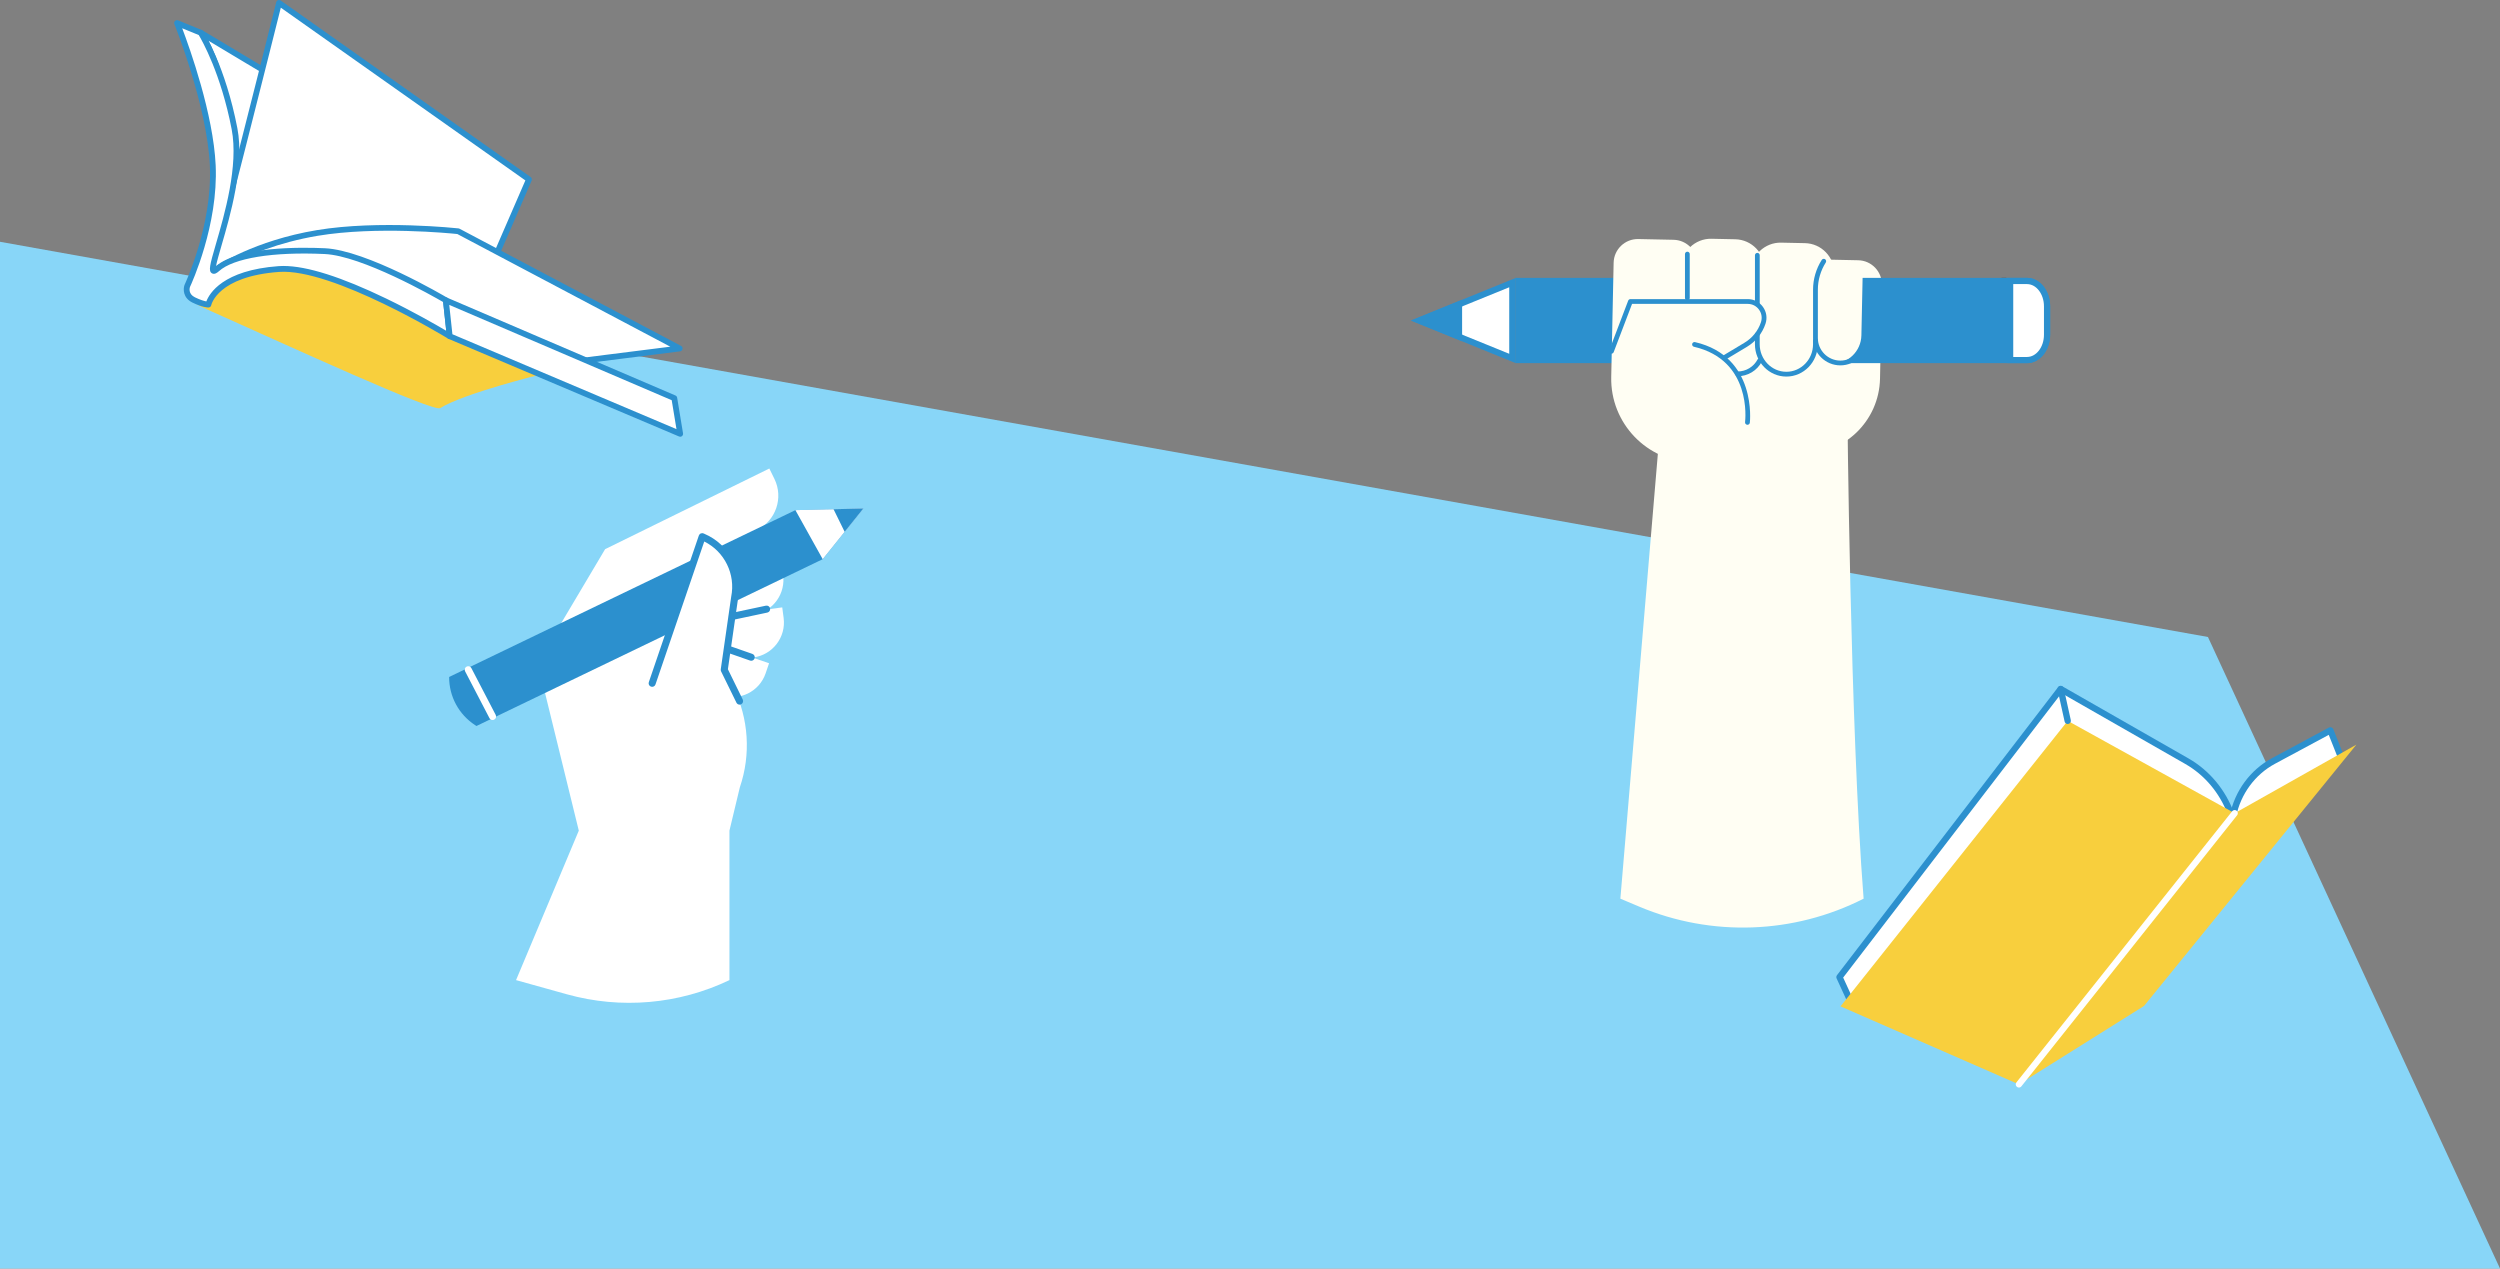 <?xml version="1.0" encoding="UTF-8"?>
<svg id="Layer_2" data-name="Layer 2" xmlns="http://www.w3.org/2000/svg" viewBox="0 0 1080 548">
  <rect x="0" y="0" width="1080" height="548" fill="#808080" stroke="none"/>
  <defs>
    <style>
      .cls-1 {
        fill: #fffef3;
      }

      .cls-2 {
        fill: #fff;
      }

      .cls-3 {
        fill: #292e34;
      }

      .cls-4 {
        fill: #f8cf3d;
      }

      .cls-5 {
        fill: #2c90ce;
      }

      .cls-6 {
        fill: #88d6f8;
      }
    </style>
  </defs>
  <g id="Layer_1-2" data-name="Layer 1">
    <polygon class="cls-6" points="1080 548 0 548 0 104.45 953.83 275.18 1080 548"/>
    <g>
      <path class="cls-1" d="M778.22,196.16l-2.84-.06,1.46-69.17c.12-10.36,4.9-14.94,10.67-14.82l15.23.32c5.77.12,10.35,4.9,10.23,10.67l-.8,40.46c-.36,18.38-15.57,32.97-33.95,32.59Z"/>
      <g>
        <rect class="cls-3" x="864.63" y="120.04" width="2.07" height="36.5"/>
        <path class="cls-5" d="M654.6,120.04h221.06c5.52,0,10,5.5,10,12.28v12.28c0,6.78-4.48,12.28-10,12.28h-221.06v-36.84Z"/>
        <g>
          <path class="cls-2" d="M868.38,155.55v-34.16h7.29c4.78,0,8.66,4.91,8.66,10.94v12.28c0,6.03-3.89,10.94-8.66,10.94h-7.29Z"/>
          <path class="cls-5" d="M875.67,122.73c4.04,0,7.32,4.31,7.32,9.6v12.28c0,5.29-3.28,9.6-7.32,9.6h-5.95v-31.48h5.95ZM875.67,120.04h-8.63v36.84h8.63c5.52,0,10-5.5,10-12.28v-12.28c0-6.78-4.48-12.28-10-12.28h0Z"/>
        </g>
        <g>
          <polygon class="cls-2" points="613.1 138.47 653.33 122.1 653.33 154.83 613.1 138.47"/>
          <path class="cls-5" d="M651.99,124.1v28.74l-35.33-14.37,35.33-14.37h0ZM654.67,120.11l-45.13,18.36,45.13,18.36v-36.71h0Z"/>
        </g>
        <polygon class="cls-5" points="631.63 147.45 631.63 129.48 609.54 138.47 631.63 147.45"/>
      </g>
      <path class="cls-1" d="M805.08,388.23c-5.83-74.29-7.03-213.02-7.03-213.02l-81.12,12.11-16.93,200.91,8.21,3.46c31.23,13.14,66.66,11.88,96.87-3.46h0Z"/>
      <path class="cls-1" d="M731.41,199.77h0c-19.95-.42-35.78-16.94-35.36-36.89l1.04-49.38c.12-5.77,4.9-10.35,10.67-10.23l15.23.32c5.77.12,10.35,4.9,10.23,10.67l-1.81,85.51Z"/>
      <path class="cls-1" d="M738.37,103.26h10.25c7.14,0,12.94,5.8,12.94,12.94v74.18c0,4.89-3.97,8.86-8.86,8.86h-18.42c-4.89,0-8.86-3.97-8.86-8.86v-74.18c0-7.14,5.8-12.94,12.94-12.94Z" transform="translate(3.36 -15.68) rotate(1.21)"/>
      <path class="cls-1" d="M768.47,104.94h10.25c7.14,0,12.94,5.8,12.94,12.94v74.18c0,4.89-3.97,8.86-8.86,8.86h-18.42c-4.89,0-8.86-3.97-8.86-8.86v-74.18c0-7.14,5.8-12.94,12.94-12.94Z" transform="translate(3.41 -16.32) rotate(1.21)"/>
      <path class="cls-5" d="M754.9,183.5s-.08,0-.13,0c-.57-.07-.97-.58-.9-1.15.13-1.09,2.95-26.75-22.08-32.55-.56-.13-.9-.68-.77-1.24.13-.56.69-.9,1.24-.77,26.86,6.22,23.71,34.53,23.67,34.81-.06.52-.51.91-1.02.91Z"/>
      <path class="cls-5" d="M745.16,155.37c-.35,0-.69-.18-.89-.5-.29-.49-.13-1.12.36-1.42l9.01-5.41c3.34-2,5.86-5.14,7.09-8.84.62-1.86.32-3.83-.83-5.42-1.14-1.59-2.92-2.5-4.88-2.5h-49.97l-7.94,20.85c-.2.53-.8.8-1.33.6-.53-.2-.8-.8-.6-1.33l8.2-21.52c.15-.4.54-.67.97-.67h50.68c2.63,0,5.02,1.22,6.56,3.36,1.54,2.13,1.94,4.79,1.11,7.28-1.39,4.16-4.22,7.7-7.99,9.96l-9.01,5.41c-.17.1-.35.15-.53.15Z"/>
      <path class="cls-5" d="M728.94,129.75c-.57,0-1.03-.46-1.03-1.03v-18.96c0-.57.46-1.03,1.03-1.03s1.03.46,1.03,1.03v18.96c0,.57-.46,1.03-1.03,1.03Z"/>
      <path class="cls-5" d="M759.17,132.31c-.57,0-1.03-.46-1.03-1.03v-21.01c0-.57.46-1.03,1.03-1.03s1.03.46,1.03,1.03v21.01c0,.57-.46,1.03-1.03,1.03Z"/>
      <path class="cls-5" d="M750.63,162.54c-.57,0-1.03-.46-1.03-1.03s.46-1.03,1.03-1.03c3.65,0,6.97-2.01,8.67-5.25.27-.51.89-.7,1.39-.44.51.26.7.89.44,1.39-2.05,3.92-6.07,6.36-10.5,6.36Z"/>
      <path class="cls-1" d="M791.38,157.11h0c-6.89-.15-12.35-5.85-12.2-12.73l.35-16.49c.15-6.89,5.85-12.35,12.73-12.2l12.47.26-.61,28.96c-.15,6.89-5.85,12.35-12.73,12.2Z"/>
      <path class="cls-5" d="M795.03,157.84c-6.5,0-11.79-5.29-11.79-11.79v-20.89c0-4.57,1.3-9.02,3.75-12.87.31-.48.95-.62,1.43-.32.48.31.62.95.32,1.43-2.24,3.52-3.42,7.59-3.42,11.76v20.89c0,5.36,4.36,9.73,9.73,9.73s9.73-4.36,9.73-9.73v-13.74c0-.57.46-1.03,1.03-1.03s1.03.46,1.03,1.03v13.74c0,6.5-5.29,11.79-11.79,11.79Z"/>
      <path class="cls-5" d="M771.72,162.68c-7.49,0-13.59-6.26-13.59-13.95v-4.13c0-.57.46-1.03,1.03-1.03s1.03.46,1.03,1.03v4.13c0,6.55,5.17,11.88,11.52,11.88s11.52-5.33,11.52-11.88v-1.55c0-.57.46-1.03,1.03-1.03s1.03.46,1.03,1.03v1.55c0,7.69-6.1,13.95-13.59,13.95Z"/>
    </g>
    <g>
      <g>
        <path class="cls-2" d="M201.18,82.67L86.71,14.14s11.33,18.08,10.84,38.01-4.88,56.21-4.88,56.21c0,0,57.59-13.53,67.64-15.7,10.05-2.17,40.86-9.99,40.86-9.99Z"/>
        <path class="cls-5" d="M92.68,109.61c-.3,0-.6-.11-.83-.32-.3-.27-.46-.68-.41-1.08.04-.36,4.39-36.45,4.87-56.09.47-19.31-10.54-37.14-10.65-37.32-.31-.49-.24-1.13.17-1.54.41-.41,1.04-.49,1.54-.2l114.47,68.54c.43.26.67.75.59,1.25-.07.5-.44.91-.93,1.03-.31.08-30.95,7.85-40.91,10-9.93,2.14-67.04,15.56-67.62,15.69-.09.02-.19.03-.29.03ZM90.07,17.6c3.34,6.53,9.09,19.97,8.74,34.58-.42,17.25-3.79,47.01-4.68,54.56,9.7-2.28,56.96-13.36,65.93-15.29,8.1-1.75,29.98-7.24,37.9-9.24L90.07,17.6Z"/>
      </g>
      <g>
        <path class="cls-2" d="M228.51,77.51L120.54,1.25s-27.09,108.31-29.02,112.81.15,4.16.15,4.16c0,0,45.29-17.91,63.59-15.22,18.31,2.69,56.18,13.86,56.18,13.86l17.07-39.35Z"/>
        <path class="cls-5" d="M91.57,119.48c-.52,0-1.16-.2-1.62-.78-.79-1-.65-2.63.42-5.13,1.5-3.49,19.6-75.2,28.96-112.62.1-.4.39-.73.78-.87.39-.14.82-.09,1.16.15l107.97,76.26c.48.34.66.98.43,1.52l-17.07,39.35c-.25.58-.9.88-1.5.7-.38-.11-38-11.17-56.01-13.82-17.77-2.61-62.5,14.97-62.95,15.15-.08.03-.17.06-.25.07-.09.02-.2.02-.3.02ZM121.31,3.32c-3.64,14.53-26.81,106.95-28.64,111.23-.48,1.12-.65,1.81-.7,2.21,6.23-2.42,46.14-17.54,63.47-15,16.47,2.42,49.01,11.76,55.29,13.58l16.23-37.4L121.31,3.32Z"/>
      </g>
      <g>
        <path class="cls-2" d="M293.64,150.52l-95.7-50.63s-33.87-3.76-60.87.75c-27.01,4.5-43.33,15.6-43.33,15.6,0,0,44.71-8.38,71.1,3.98s84.08,35.95,84.08,35.95l44.73-5.64Z"/>
        <path class="cls-5" d="M248.9,157.42c-.16,0-.32-.03-.47-.09-.58-.24-58.02-23.74-84.13-35.98-25.73-12.05-69.89-3.97-70.34-3.88-.58.11-1.16-.2-1.39-.75-.23-.55-.04-1.18.45-1.51.68-.46,16.86-11.3,43.83-15.79,26.87-4.48,60.88-.79,61.22-.76.16.02.31.06.45.14l95.7,50.63c.48.25.74.79.64,1.33-.1.54-.53.95-1.07,1.02l-44.73,5.64c-.05,0-.1,0-.16,0ZM126.31,112.2c16.18,0,29.29,2.31,39.05,6.88,25.07,11.75,79.15,33.93,83.72,35.8l40.48-5.11-91.99-48.67c-3.04-.32-34.94-3.47-60.29.76-17.24,2.88-30.17,8.52-37.1,12.12,4.7-.62,11.5-1.36,19.17-1.65,2.38-.09,4.71-.14,6.97-.14Z"/>
      </g>
      <path class="cls-4" d="M233.95,161.66s-33.45,8.2-43.77,14.63c-2.97,1.85-63.38-25.9-102.04-43.23-22-9.86,18.56-20.9,21.54-21.02,24.74-.98,72.34,21.49,77.07,22.98,4.72,1.49,47.2,26.64,47.2,26.64Z"/>
      <g>
        <path class="cls-2" d="M192.61,129.72s-34.45-20.4-52.3-21.23c-17.85-.83-38.76.67-46.58,7.74-7.82,7.08,12.74-33.84,7.58-60.62-5.16-26.78-14.59-41.48-14.59-41.48l-10.22-4.18s14.21,35.02,15.43,61.51c1.22,26.49-11.04,52.11-11.04,52.11,0,0-1.39,3.95,2.79,6,4.18,2.04,6.37,2.03,6.37,2.03,0,0,2.52-13.33,30.42-15.37,23.75-1.74,73.83,29.03,73.83,29.03l-1.67-15.53Z"/>
        <path class="cls-5" d="M194.28,146.5c-.23,0-.45-.06-.65-.18-.5-.31-50.02-30.53-73.09-28.85-26.63,1.95-29.25,14.24-29.28,14.36-.11.59-.62,1.01-1.22,1.02-.25,0-2.61-.04-6.93-2.15-4.09-2-4.03-5.81-3.42-7.54.02-.04.03-.08.05-.13.12-.25,12.11-25.66,10.92-51.51-1.19-25.96-15.19-60.75-15.33-61.1-.19-.47-.08-1,.28-1.35.36-.36.89-.46,1.36-.27l10.22,4.18c.24.1.44.27.58.48.39.61,9.62,15.21,14.77,41.92,3.15,16.36-3.1,37.82-6.83,50.63-1,3.44-2.03,6.96-2.39,8.93,10.07-8.44,36.19-8.2,47.05-7.7,17.96.84,51.47,20.56,52.88,21.4.34.2.56.55.61.94l1.67,15.53c.05.47-.17.94-.58,1.19-.2.13-.44.19-.67.19ZM122.48,114.9c10.09,0,24.98,4.72,44.33,14.06,11.64,5.62,21.7,11.41,25.96,13.93l-1.33-12.41c-4.44-2.57-35.05-19.99-51.19-20.74-22.33-1.04-39.4,1.74-45.68,7.42-.5.45-1.83,1.64-3.04.89-1.57-.99-.93-3.45,1.77-12.73,3.67-12.6,9.81-33.69,6.78-49.46-4.63-24.05-12.83-38.41-14.22-40.72l-7.15-2.93c3.33,8.79,13.44,37.08,14.46,59.2,1.18,25.77-10.38,51.02-11.13,52.62-.14.46-.75,2.99,2.17,4.41,2.34,1.14,4,1.6,4.93,1.78,1.3-3.44,7.13-13.49,31.21-15.25.68-.05,1.39-.08,2.12-.08Z"/>
      </g>
      <g>
        <polygon class="cls-2" points="291.31 172 192.61 129.72 194.28 145.25 293.85 187.42 291.31 172"/>
        <path class="cls-5" d="M293.85,188.67c-.16,0-.33-.03-.49-.1l-99.57-42.17c-.42-.18-.71-.57-.76-1.02l-1.67-15.53c-.05-.44.14-.87.5-1.14.36-.26.83-.32,1.24-.14l98.69,42.28c.39.17.67.52.74.95l2.54,15.42c.07.45-.1.9-.46,1.19-.22.18-.5.27-.77.27ZM195.44,144.39l96.8,41-2.06-12.5-96.1-41.17,1.36,12.68Z"/>
      </g>
    </g>
    <g>
      <g>
        <path class="cls-2" d="M963.1,360.27l48.35-32.81-4.73-11.94-24.67,13.27c-8.92,4.8-15.41,13.64-17.41,23.73l-1.54,7.76Z"/>
        <path class="cls-5" d="M963.1,361.65c-.26,0-.53-.08-.76-.23-.46-.31-.7-.87-.59-1.41l1.54-7.76c2.08-10.47,8.85-19.69,18.11-24.67l24.67-13.27c.34-.19.75-.22,1.12-.08.37.13.66.42.81.78l4.73,11.94c.24.6.03,1.28-.5,1.64l-48.35,32.81c-.23.16-.5.24-.77.24ZM1006.02,317.46l-23.31,12.54c-8.54,4.6-14.79,13.11-16.71,22.79l-.89,4.48,44.67-30.32-3.76-9.48Z"/>
      </g>
      <g>
        <path class="cls-2" d="M799.87,433.47l-5.21-11.35,95.54-124.46,54.54,31.18c8.81,5.04,15.53,13.12,19.12,23l.04.11-93.63,112.07-70.4-30.56Z"/>
        <path class="cls-5" d="M870.28,465.4c-.18,0-.37-.04-.55-.11l-70.4-30.56c-.31-.13-.56-.38-.7-.69l-5.21-11.35c-.21-.46-.15-1,.16-1.41l95.54-124.46c.42-.54,1.17-.7,1.77-.36l54.54,31.18c9.04,5.17,16.05,13.6,19.73,23.73l.04.1c.17.46.08.98-.23,1.35l-93.63,112.07c-.27.32-.65.49-1.05.49ZM800.9,432.42l68.98,29.94,92.46-110.67c-3.52-9.24-9.99-16.91-18.28-21.65l-53.5-30.59-94.31,122.86,4.64,10.12Z"/>
      </g>
      <polygon class="cls-4" points="1017.97 321.67 926.22 434.57 872.16 468.45 795.1 434.75 893.25 311.4 965.38 351.31 1017.97 321.67"/>
      <path class="cls-2" d="M872.16,469.82c-.3,0-.6-.1-.85-.3-.59-.47-.69-1.34-.22-1.93l93.22-117.14c.47-.59,1.33-.69,1.93-.22.59.47.69,1.34.22,1.93l-93.22,117.14c-.27.34-.67.52-1.08.52Z"/>
      <g>
        <path class="cls-2" d="M893.25,311.4l-3.04-13.74,3.04,13.74Z"/>
        <path class="cls-5" d="M893.25,312.78c-.63,0-1.2-.44-1.34-1.08l-3.04-13.74c-.16-.74.3-1.47,1.04-1.64.74-.17,1.47.3,1.64,1.04l3.04,13.74c.16.74-.3,1.47-1.04,1.64-.1.02-.2.03-.3.03Z"/>
      </g>
    </g>
    <g>
      <g>
        <path class="cls-2" d="M287.83,271.37l44.41,15.15-1.48,4.34c-2.71,7.95-11.35,12.19-19.3,9.48l-26.15-8.92,2.53-20.05Z"/>
        <path class="cls-2" d="M291.42,268.56l46.51-6.17.6,4.55c1.1,8.32-4.75,15.97-13.07,17.07l-27.39,3.63-6.65-19.08Z"/>
        <path class="cls-2" d="M327.01,228.93l-35.12,17.25,24.96,50.81c6.6,13.45,7.6,28.96,2.76,43.14l-4.49,18.71v64.57h0c-21.9,10.47-46.85,12.65-70.24,6.12l-21.95-6.12,27.11-64.57-17.78-72.5,29.15-49.1,70.94-34.84,2.19,4.47c4.02,8.17.64,18.06-7.53,22.07Z"/>
        <path class="cls-2" d="M292.76,260.39l42.11-20.69,2.02,4.12c3.7,7.54.59,16.65-6.94,20.35l-24.8,12.18-12.39-15.97Z"/>
        <g>
          <path class="cls-5" d="M194.02,292.45l149.59-72.07,29.36-.71-17.55,21.89-149.59,72.07-.58-.38c-7.04-4.57-11.27-12.41-11.22-20.8h0Z"/>
          <polygon class="cls-2" points="343.61 220.38 372.97 219.67 355.41 241.56 343.61 220.38"/>
          <path class="cls-2" d="M212.79,311.05c-.55,0-1.08-.3-1.35-.82l-10.51-20.21c-.39-.75-.1-1.67.65-2.05.74-.39,1.66-.1,2.05.65l10.51,20.21c.39.75.1,1.67-.65,2.05-.22.12-.46.17-.7.17Z"/>
          <polygon class="cls-5" points="360.09 219.98 372.97 219.67 364.89 229.75 360.09 219.98"/>
        </g>
        <g>
          <path class="cls-2" d="M281.73,295.19l21.61-63.34.32.13c10.19,4.31,15.93,15.21,13.72,26.05l-4.5,31.33,6.63,13.52-37.78-7.7Z"/>
          <path class="cls-5" d="M319.51,304.41c-.56,0-1.1-.31-1.37-.85l-6.63-13.52c-.13-.27-.18-.58-.14-.89l4.5-31.33c1.98-9.75-2.88-19.56-11.63-23.89l-21.07,61.75c-.27.8-1.14,1.22-1.93.95-.8-.27-1.22-1.14-.95-1.93l21.61-63.34c.14-.4.43-.73.82-.9.39-.17.83-.18,1.21-.01l.32.13c10.82,4.58,16.97,16.25,14.62,27.75l-4.42,30.78,6.42,13.1c.37.75.06,1.67-.7,2.04-.22.11-.44.16-.67.16Z"/>
        </g>
      </g>
      <g>
        <path class="cls-2" d="M316.4,266.29l14.8-3.14-14.8,3.14Z"/>
        <path class="cls-5" d="M316.4,267.81c-.7,0-1.34-.49-1.49-1.21-.17-.82.35-1.63,1.17-1.81l14.8-3.14c.82-.17,1.63.35,1.8,1.17.17.82-.35,1.63-1.17,1.81l-14.8,3.14c-.11.02-.21.03-.32.03Z"/>
      </g>
      <g>
        <path class="cls-2" d="M314.44,280.41l10.1,3.53-10.1-3.53Z"/>
        <path class="cls-5" d="M324.54,285.46c-.17,0-.34-.03-.5-.09l-10.1-3.53c-.79-.28-1.21-1.15-.94-1.94.28-.79,1.15-1.21,1.94-.94l10.1,3.53c.79.28,1.21,1.15.94,1.94-.22.63-.81,1.02-1.44,1.02Z"/>
      </g>
    </g>
  </g>
</svg>